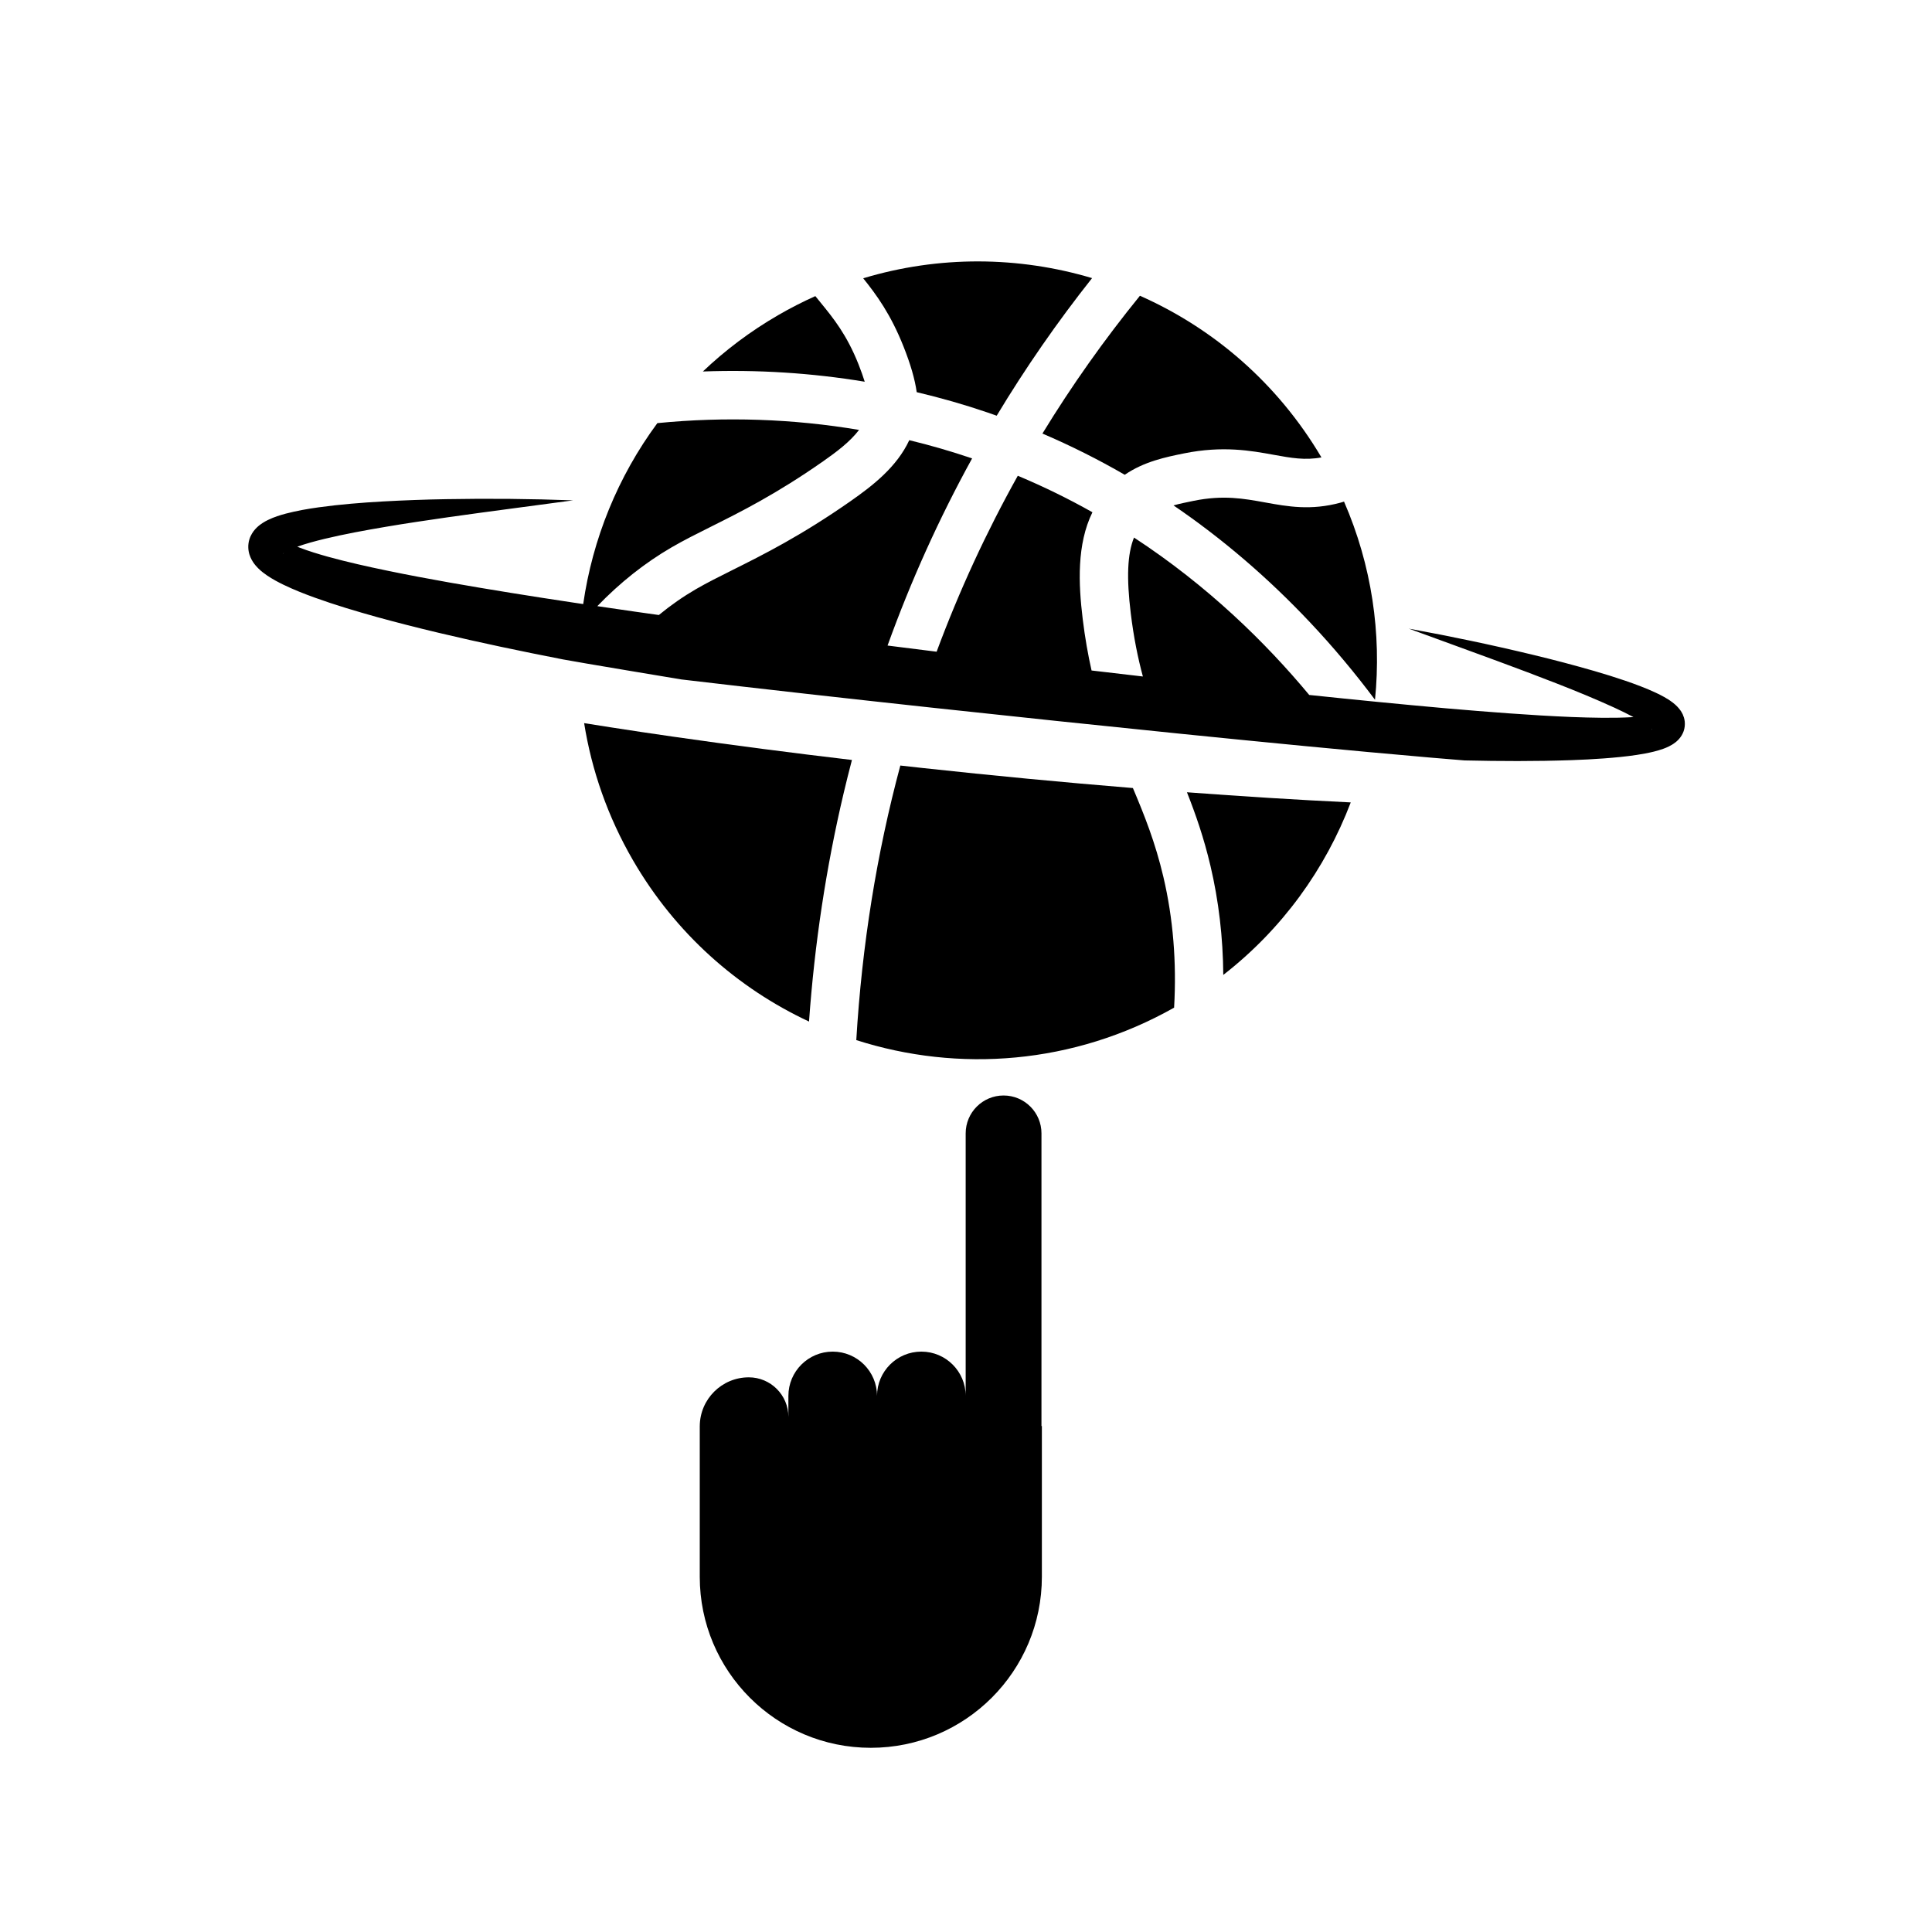 <?xml version="1.0" encoding="UTF-8"?>
<!-- Uploaded to: SVG Repo, www.svgrepo.com, Generator: SVG Repo Mixer Tools -->
<svg fill="#000000" width="800px" height="800px" version="1.1" viewBox="144 144 512 512" xmlns="http://www.w3.org/2000/svg">
 <g>
  <path d="m420 444.36c0-5.547-4.496-10.043-10.043-10.043s-10.043 4.496-10.043 10.043v69.578c0-6.488-5.258-11.746-11.746-11.746-6.488 0-11.746 5.258-11.746 11.746 0-6.488-5.258-11.746-11.746-11.746s-11.746 5.258-11.746 11.746v5.562c0-5.793-4.699-10.492-10.492-10.492-7.152 0-12.949 5.777-12.992 12.918h-0.004v39.93c0 25.035 20.297 45.332 45.332 45.332 25.035 0 45.332-20.297 45.332-45.332v-39.93h-0.109z"/>
  <path d="m479.26 277.15c-5.699-1.035-11.082-2.016-18.926-0.426-1.883 0.383-3.672 0.746-5.344 1.211 12.945 8.812 25.059 19.188 36.254 31.074 6.055 6.43 11.809 13.297 17.145 20.438 1.754-17.5-0.832-35.566-8.207-52.516-0.305 0.09-0.613 0.188-0.922 0.273-7.879 2.148-14.039 1.027-20-0.055z"/>
  <path d="m386.94 247.93c6.375 1.504 12.664 3.305 18.832 5.41 0.789 0.27 1.578 0.547 2.363 0.828 7.598-12.625 16.062-24.836 25.277-36.465-19.461-5.801-40.555-6.016-60.656 0.047 3.496 4.344 7.297 9.527 10.695 18.105 1.855 4.664 3.008 8.66 3.488 12.074z"/>
  <path d="m442.07 269.82c5.172-3.531 10.906-4.691 15.711-5.668 10.258-2.078 17.75-0.719 23.766 0.375 4.586 0.836 8.324 1.508 12.648 0.691-11.625-19.68-28.652-34.223-48.102-42.84-9.434 11.602-18.094 23.84-25.84 36.52 7.488 3.199 14.762 6.848 21.816 10.922z"/>
  <path d="m373.16 245.16c-0.402-1.305-0.934-2.82-1.633-4.586-3.133-7.898-6.684-12.254-10.121-16.461-0.445-0.543-0.887-1.09-1.332-1.641-3.344 1.5-6.648 3.184-9.887 5.062-7.363 4.269-14.016 9.297-19.922 14.914 14.43-0.527 28.824 0.379 42.895 2.711z"/>
  <path d="m444.23 352.84c-18.535-1.516-37.039-3.281-55.52-5.289-2.039-0.219-4.074-0.449-6.113-0.676-6.262 23.32-10.172 47.609-11.672 72.762 27.094 8.68 57.566 6.449 84.223-8.598 0.691-12.016-0.254-23.633-2.836-34.629-2.16-9.188-5.019-16.32-8.082-23.57z"/>
  <path d="m367.57 354.22c0.699-2.953 1.434-5.894 2.203-8.82-15.855-1.871-31.691-3.922-47.504-6.195l-8.285-1.211-8.277-1.266c-2.301-0.352-4.606-0.719-6.906-1.09 1.984 12.465 6.242 24.785 12.953 36.355 11.254 19.414 27.746 33.902 46.645 42.73 1.473-20.613 4.539-40.902 9.172-60.504z"/>
  <path d="m464.79 373.48c2.184 9.289 3.316 18.953 3.394 28.883 15.621-12.145 27.062-28.082 33.777-45.715-14.492-0.691-28.961-1.617-43.406-2.688 2.289 5.785 4.481 12.051 6.234 19.52z"/>
  <path d="m590.48 335.25c-0.023-0.188-0.051-0.375-0.09-0.562-0.035-0.184-0.078-0.383-0.125-0.516-0.094-0.297-0.203-0.598-0.328-0.875-0.113-0.227-0.234-0.445-0.363-0.664-0.066-0.117-0.129-0.207-0.188-0.285l-0.18-0.25c-0.258-0.359-0.469-0.574-0.707-0.836-0.121-0.129-0.219-0.215-0.328-0.32-0.105-0.102-0.219-0.207-0.324-0.301-0.203-0.168-0.414-0.348-0.613-0.496-0.797-0.609-1.531-1.047-2.25-1.453-0.719-0.402-1.422-0.758-2.117-1.082-1.391-0.656-2.758-1.219-4.117-1.746-1.363-0.527-2.719-1.016-4.074-1.477-2.715-0.922-5.418-1.77-8.137-2.555-5.434-1.566-10.859-3-16.316-4.305-10.906-2.629-21.855-4.93-32.871-6.93 10.504 3.871 21.027 7.625 31.445 11.555 5.203 1.984 10.395 3.965 15.484 6.094 2.543 1.07 5.074 2.144 7.543 3.289 1.723 0.805 3.438 1.625 5.055 2.492-0.086 0.008-0.172 0.012-0.254 0.02-2.582 0.152-5.273 0.195-7.981 0.172-2.707-0.023-5.438-0.105-8.176-0.207-5.481-0.227-10.984-0.559-16.496-0.961-5.512-0.387-11.031-0.852-16.555-1.324-12.148-1.078-24.305-2.281-36.461-3.559-11.574-13.918-26.883-28.922-46.434-41.711-1.777 4.406-2.004 10.695-0.859 20.082 0.777 6.367 1.883 11.824 3.211 16.738-4.535-0.523-9.07-1.055-13.602-1.59-0.934-4.125-1.73-8.613-2.34-13.598-1.152-9.449-1.586-19.836 2.57-28.336-6.211-3.5-12.801-6.75-19.777-9.672-8.371 14.988-15.543 30.551-21.512 46.629-4.336-0.543-8.672-1.086-13.004-1.633 6.195-17.172 13.68-33.75 22.406-49.59-5.457-1.859-11.016-3.473-16.648-4.832-3.309 7.09-9.605 11.984-15.5 16.113-13.168 9.215-23.246 14.25-31.348 18.293-3.617 1.809-6.746 3.371-9.602 5.023-0.016 0.008-0.031 0.02-0.051 0.027-3.422 1.988-6.715 4.281-9.867 6.875l-6.34-0.895c-3.32-0.484-6.648-0.965-9.965-1.453 6.035-6.266 12.629-11.488 19.738-15.617 3.219-1.863 6.688-3.602 10.363-5.434 7.723-3.856 17.332-8.648 29.719-17.324 3.598-2.519 7.168-5.203 9.539-8.332-17.473-2.949-35.504-3.57-53.449-1.797-10.48 14.184-17.18 30.715-19.652 47.949-0.922-0.137-1.844-0.277-2.766-0.414-10.969-1.648-21.918-3.398-32.797-5.316-5.438-0.973-10.859-1.973-16.234-3.094-2.688-0.551-5.363-1.129-8.016-1.746-2.652-0.621-5.285-1.262-7.859-1.98-2.566-0.719-5.106-1.492-7.422-2.383-0.23-0.09-0.453-0.176-0.676-0.27 2.262-0.812 4.762-1.48 7.277-2.09 5.254-1.258 10.695-2.25 16.148-3.176 5.461-0.934 10.961-1.727 16.473-2.531 11.027-1.566 22.109-2.973 33.203-4.484-11.188-0.414-22.379-0.516-33.59-0.316-5.609 0.09-11.215 0.301-16.84 0.609-2.816 0.152-5.629 0.355-8.453 0.602-2.828 0.246-5.656 0.555-8.516 0.949-2.863 0.402-5.727 0.887-8.727 1.668-0.754 0.199-1.52 0.426-2.305 0.691-0.789 0.27-1.598 0.586-2.469 1.012-0.215 0.102-0.445 0.23-0.668 0.348-0.234 0.137-0.457 0.258-0.707 0.426-0.48 0.305-1 0.684-1.555 1.219-0.547 0.535-1.172 1.25-1.668 2.34-0.121 0.27-0.234 0.574-0.324 0.879-0.09 0.32-0.168 0.641-0.207 0.984-0.051 0.34-0.066 0.68-0.059 1.023 0 0.348 0.039 0.664 0.09 0.988 0.105 0.637 0.289 1.195 0.496 1.676 0.105 0.262 0.211 0.453 0.324 0.668 0.117 0.219 0.227 0.398 0.344 0.57 0.461 0.703 0.926 1.227 1.355 1.648 0.223 0.23 0.422 0.398 0.637 0.598 0.203 0.172 0.41 0.352 0.609 0.504 0.398 0.312 0.789 0.594 1.164 0.848 1.512 1.012 2.926 1.754 4.328 2.438 2.797 1.348 5.531 2.414 8.27 3.406 5.465 1.973 10.922 3.59 16.391 5.121 5.469 1.504 10.938 2.898 16.426 4.199 10.961 2.613 21.957 4.906 32.969 7.055 3.965 0.762 31.355 5.305 31.355 5.305 22.023 2.602 44.082 5.059 66.148 7.453 22.066 2.387 44.148 4.711 66.23 6.953 22.082 2.234 44.18 4.406 66.254 6.316 2.981 0.25 5.957 0.5 8.934 0.742 9.41 0.211 18.84 0.258 28.344-0.074 2.84-0.102 5.688-0.242 8.551-0.457 2.867-0.215 5.75-0.48 8.711-0.926 1.484-0.223 2.988-0.492 4.578-0.883 0.801-0.199 1.621-0.43 2.523-0.758 0.445-0.16 0.934-0.363 1.445-0.613 0.52-0.258 1.098-0.578 1.777-1.113l0.25-0.207c0.09-0.078 0.188-0.172 0.277-0.258 0.09-0.09 0.184-0.176 0.27-0.27 0.102-0.109 0.199-0.227 0.293-0.344 0.375-0.445 0.785-1.105 1.051-1.867 0.125-0.406 0.242-0.824 0.277-1.246 0.023-0.211 0.035-0.426 0.035-0.641 0.004-0.234-0.004-0.438-0.027-0.617zm-371.44-44.516c-0.066 0.039-0.035-0.016 0.066-0.098 0.023-0.027 0.082-0.066 0.133-0.105-0.094 0.121-0.168 0.18-0.199 0.203zm362.76 46.609c-0.008-0.012-0.023-0.023-0.027-0.039-0.004-0.008-0.02-0.027-0.047-0.066-0.02-0.027-0.031-0.059-0.047-0.086 0.027 0.031 0.059 0.062 0.09 0.094 0.023 0.023 0.031 0.043 0.047 0.066 0.008 0.02 0.043 0.047 0.039 0.055-0.016 0.008 0.016 0.043-0.055-0.023z"/>
 </g>
</svg>